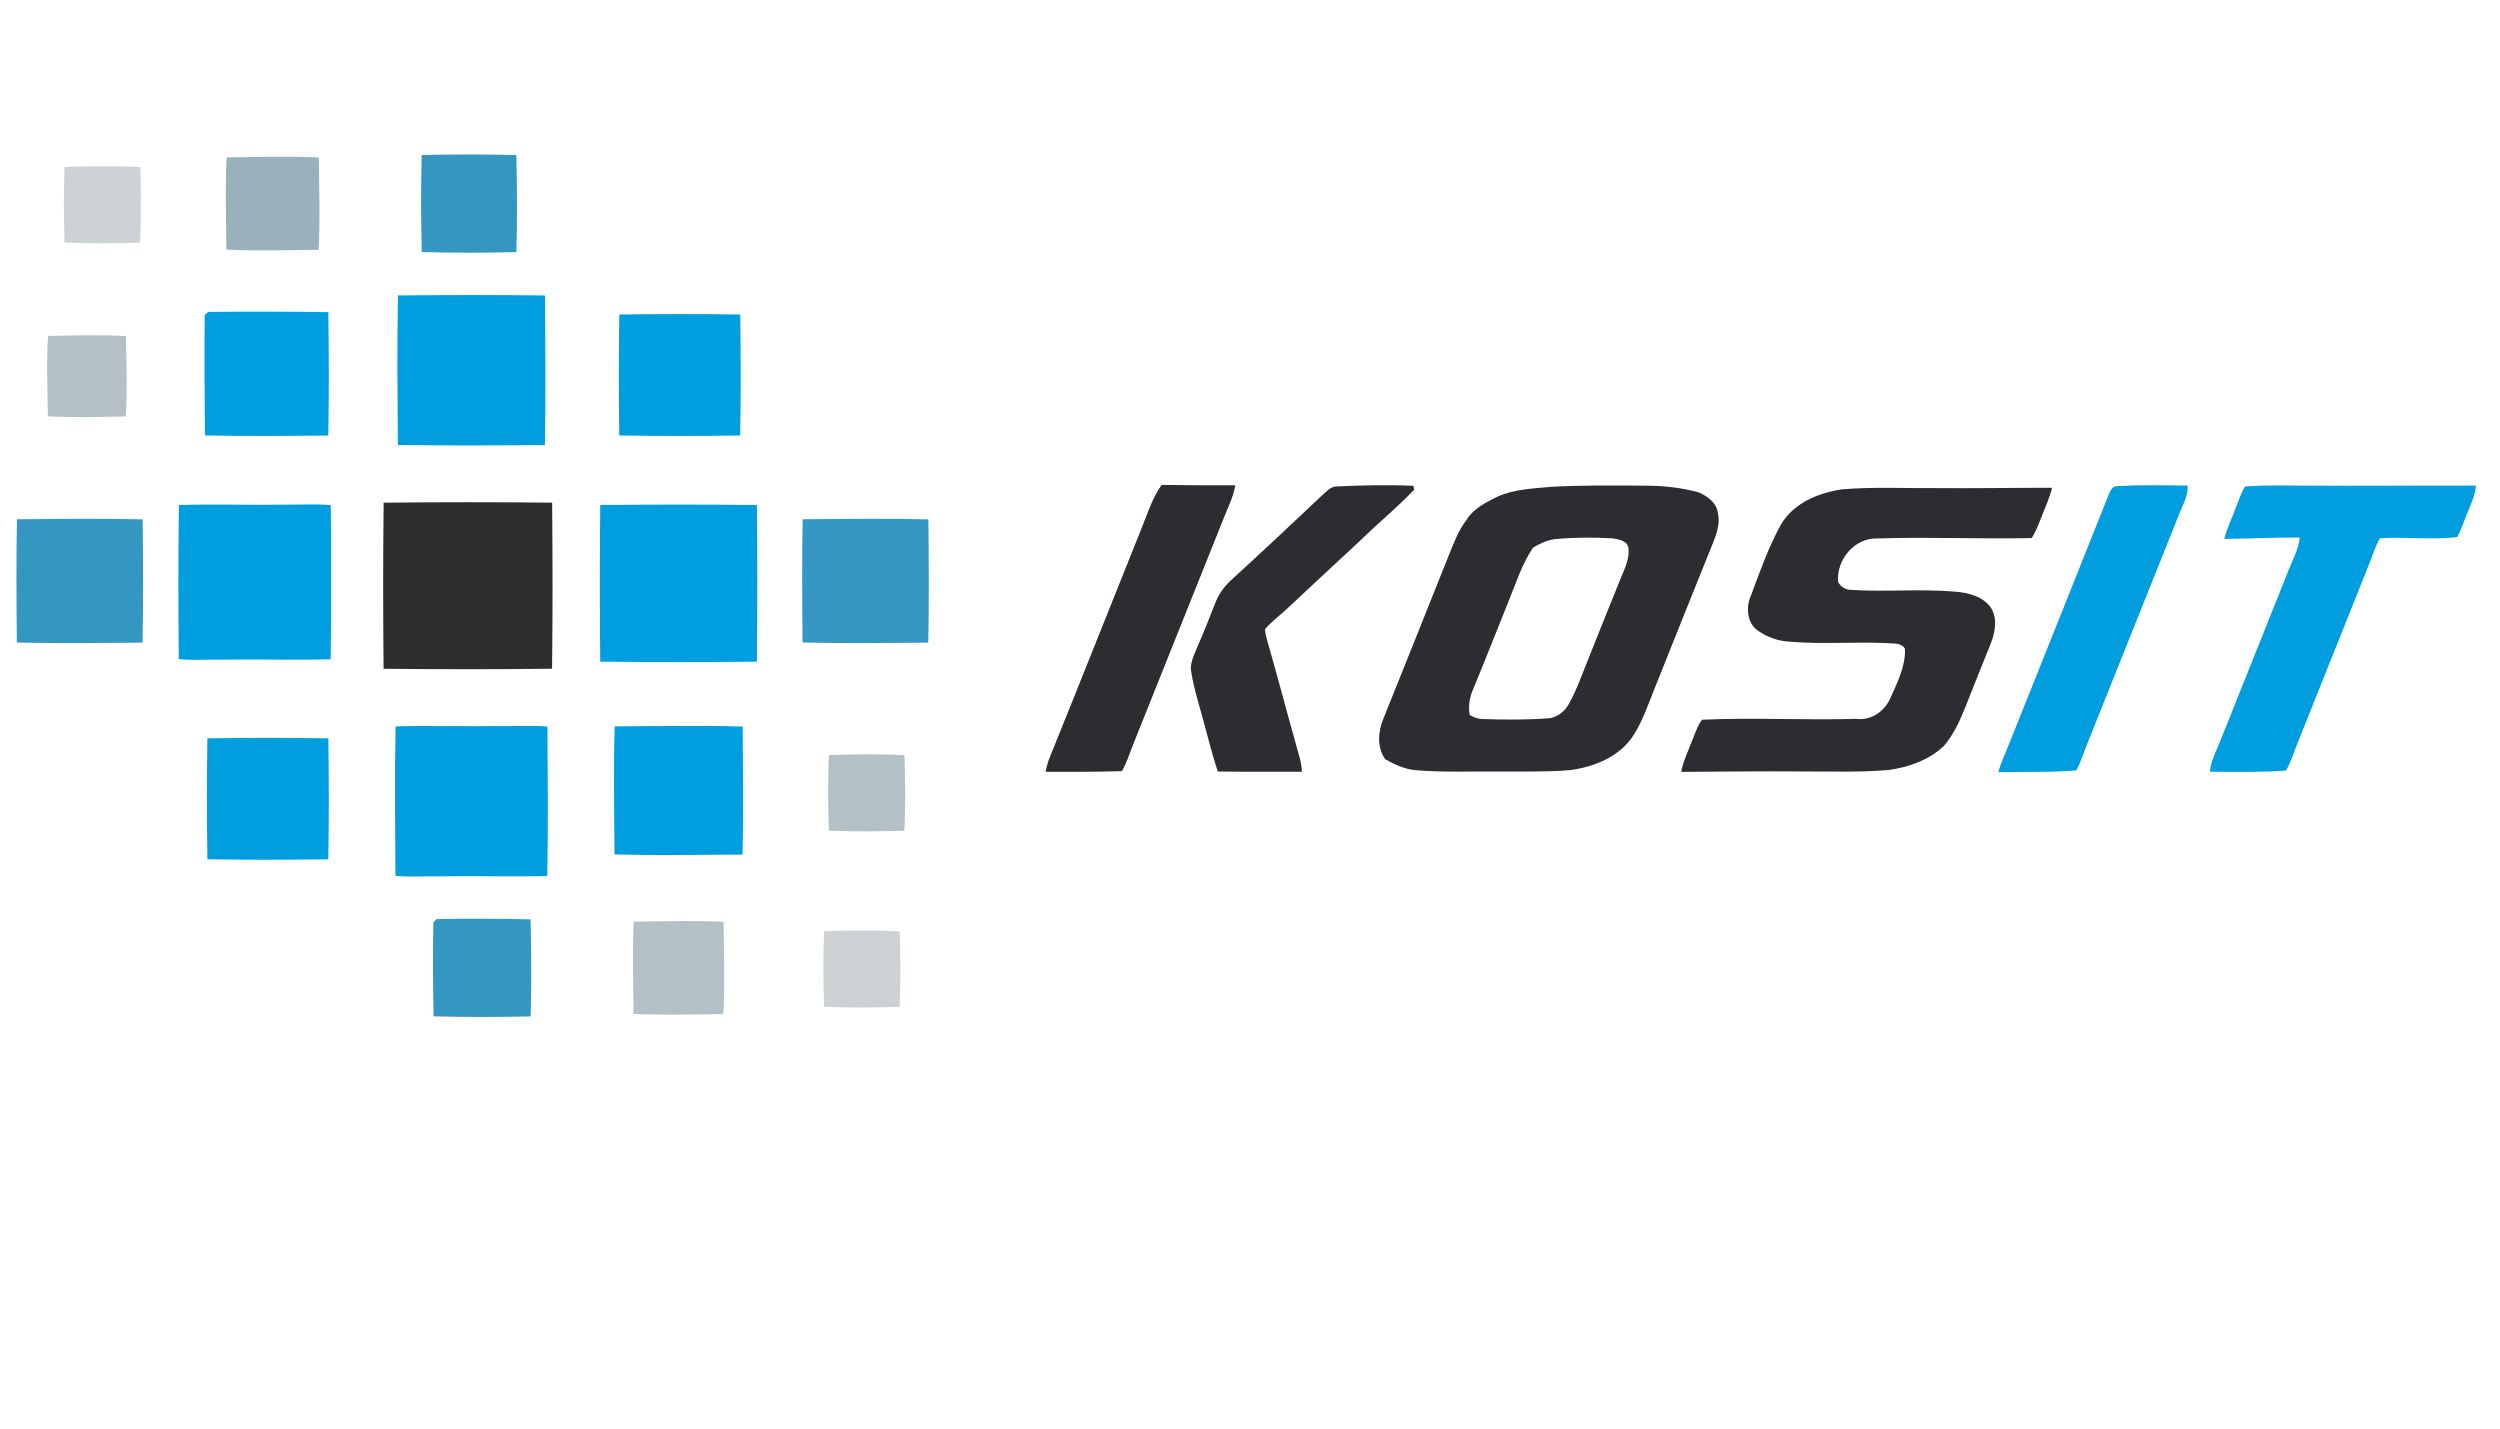 <?xml version="1.0" encoding="UTF-8" ?>
<!DOCTYPE svg PUBLIC "-//W3C//DTD SVG 1.1//EN" "http://www.w3.org/Graphics/SVG/1.1/DTD/svg11.dtd">
<svg width="1050pt" height="600pt" viewBox="0 0 1050 600" version="1.1" xmlns="http://www.w3.org/2000/svg">
<path fill="#007db2" opacity="0.80" d=" M 177.12 65.11 C 190.36 64.79 203.62 64.78 216.86 65.14 C 217.20 78.72 217.23 92.31 216.88 105.89 C 203.64 106.21 190.38 106.22 177.14 105.86 C 176.79 92.28 176.77 78.69 177.12 65.11 Z" />
<path fill="#003e59" opacity="0.40" d=" M 95.17 66.09 C 108.07 65.99 121.02 65.50 133.91 66.17 C 134.01 79.07 134.50 92.02 133.83 104.91 C 120.93 105.01 107.98 105.50 95.09 104.83 C 94.99 91.93 94.50 78.98 95.17 66.09 Z" />
<path fill="#001f2c" opacity="0.20" d=" M 27.14 70.11 C 37.72 69.80 48.32 69.64 58.89 70.14 C 59.20 80.71 59.35 91.32 58.86 101.89 C 48.28 102.20 37.68 102.35 27.11 101.86 C 26.80 91.28 26.64 80.68 27.14 70.11 Z" />
<path fill="#009ddf" opacity="1.00" d=" M 167.14 124.08 C 187.73 123.92 208.33 123.81 228.91 124.12 C 229.04 145.04 229.25 166.00 228.86 186.92 C 208.27 187.08 187.67 187.19 167.09 186.88 C 166.96 165.95 166.75 145.00 167.14 124.08 Z" />
<path fill="#009ddf" opacity="1.00" d=" M 87.43 131.01 C 104.25 130.83 121.08 130.86 137.90 131.10 C 138.12 148.37 138.21 165.65 137.88 182.91 C 120.62 183.10 103.34 183.22 86.08 182.88 C 85.89 166.03 85.83 149.16 85.98 132.31 C 86.35 131.99 87.07 131.34 87.43 131.01 Z" />
<path fill="#009ddf" opacity="1.00" d=" M 260.11 132.10 C 277.03 131.85 293.97 131.82 310.90 132.11 C 311.14 149.03 311.17 165.97 310.89 182.90 C 293.96 183.15 277.02 183.18 260.10 182.89 C 259.85 165.96 259.82 149.02 260.11 132.10 Z" />
<path fill="#002e42" opacity="0.30" d=" M 20.18 141.10 C 31.08 140.88 42.01 140.55 52.90 141.15 C 53.04 152.39 53.55 163.68 52.82 174.90 C 41.92 175.12 30.99 175.45 20.10 174.85 C 19.96 163.61 19.45 152.32 20.18 141.10 Z" />
<path fill="#2c2d30" opacity="1.00" d=" M 487.87 203.67 C 498.18 203.81 508.50 203.85 518.82 203.80 C 518.04 208.76 515.65 213.24 513.86 217.87 C 501.28 249.27 488.73 280.69 476.16 312.09 C 474.55 316.04 473.33 320.17 471.20 323.88 C 460.53 324.18 449.84 324.23 439.17 324.15 C 439.47 322.23 440.02 320.37 440.71 318.56 C 453.68 286.51 466.41 254.36 479.29 222.28 C 481.90 215.97 483.86 209.30 487.87 203.67 Z" />
<path fill="#2c2d30" opacity="1.00" d=" M 560.83 204.34 C 571.74 203.80 582.71 203.56 593.64 204.04 C 593.72 204.44 593.89 205.24 593.98 205.64 C 586.94 213.07 578.97 219.51 571.69 226.68 C 561.29 236.26 550.99 245.96 540.64 255.59 C 537.56 258.53 534.01 261.02 531.29 264.31 C 531.62 267.98 533.04 271.42 533.91 274.99 C 537.34 286.97 540.46 299.04 543.87 311.03 C 544.93 315.36 546.62 319.64 546.82 324.14 C 535.04 324.10 523.27 324.21 511.50 324.03 C 508.93 316.47 507.13 308.70 504.97 301.02 C 503.13 294.40 501.07 287.78 500.13 280.95 C 500.14 277.73 501.66 274.77 502.82 271.83 C 505.50 265.75 507.98 259.59 510.36 253.39 C 511.74 249.73 514.01 246.49 516.87 243.83 C 529.90 231.96 542.75 219.87 555.57 207.77 C 557.11 206.39 558.67 204.69 560.83 204.34 Z" />
<path fill="#2c2d30" opacity="1.00" d=" M 651.48 204.46 C 664.64 203.76 677.83 203.88 691.02 203.98 C 698.61 203.96 706.23 204.81 713.57 206.84 C 717.00 208.40 720.73 210.96 721.40 214.97 C 722.92 220.68 720.21 226.04 718.17 231.18 C 710.38 250.43 702.73 269.73 695.00 289.00 C 692.25 295.75 689.97 302.76 686.00 308.92 C 680.22 317.86 669.51 322.15 659.34 323.45 C 649.25 324.32 639.12 323.97 629.02 324.05 C 617.57 323.94 606.11 324.43 594.70 323.49 C 590.08 323.10 585.77 321.13 581.79 318.90 C 578.30 313.89 578.74 307.46 580.94 302.06 C 589.95 279.67 598.91 257.25 607.85 234.83 C 610.22 229.11 612.23 223.09 616.09 218.15 C 618.97 213.52 624.00 211.07 628.69 208.71 C 635.79 205.43 643.81 205.19 651.48 204.46 M 652.81 226.46 C 649.62 226.90 646.66 228.37 643.92 229.98 C 639.31 236.66 636.90 244.43 633.86 251.86 C 628.78 264.46 623.84 277.11 618.64 289.66 C 617.20 293.00 616.62 296.64 617.27 300.28 C 618.82 301.22 620.58 301.91 622.42 301.98 C 631.96 302.31 641.54 302.38 651.08 301.62 C 654.42 300.98 657.32 298.62 658.93 295.65 C 662.36 289.49 664.63 282.79 667.28 276.28 C 671.69 265.35 675.98 254.37 680.46 243.47 C 682.21 239.08 684.66 234.67 683.88 229.75 C 683.12 227.00 679.82 226.55 677.43 226.12 C 669.23 225.62 660.98 225.68 652.81 226.46 Z" />
<path fill="#009ddf" opacity="1.00" d=" M 888.86 204.18 C 898.82 203.65 908.81 203.78 918.79 203.96 C 919.07 208.61 916.41 212.70 914.85 216.91 C 902.16 248.53 889.55 280.19 876.87 311.82 C 875.26 315.73 874.07 319.82 872.07 323.56 C 861.17 324.50 850.18 324.04 839.26 324.32 C 840.55 319.84 842.60 315.62 844.29 311.28 C 858.05 276.78 871.94 242.32 885.63 207.79 C 886.35 206.32 886.94 204.39 888.86 204.18 Z" />
<path fill="#009ddf" opacity="1.00" d=" M 943.77 204.26 C 951.78 203.70 959.83 203.93 967.87 203.96 C 991.89 204.14 1015.90 203.88 1039.92 203.94 C 1039.57 208.20 1037.59 212.06 1036.06 215.99 C 1034.73 219.18 1033.71 222.51 1032.06 225.55 C 1021.27 226.88 1010.36 225.31 999.56 226.09 C 997.46 229.76 996.30 233.86 994.70 237.75 C 984.80 262.49 974.91 287.22 965.02 311.96 C 963.41 315.86 962.24 319.98 960.12 323.65 C 949.47 324.37 938.80 324.23 928.16 324.11 C 928.56 319.32 931.03 315.09 932.72 310.69 C 942.24 286.90 951.75 263.11 961.27 239.31 C 962.98 234.86 965.48 230.58 965.88 225.74 C 955.30 225.72 944.74 226.24 934.19 226.34 C 935.35 221.80 937.43 217.58 939.07 213.20 C 940.25 210.22 941.23 207.14 942.87 204.37 L 943.77 204.26 Z" />
<path fill="#2c2d30" opacity="1.00" d=" M 773.69 205.52 C 786.74 204.44 799.85 205.11 812.94 205.00 C 829.24 205.15 845.54 204.85 861.85 204.87 C 860.95 208.92 859.13 212.68 857.65 216.54 C 856.34 219.75 855.24 223.10 853.28 225.99 C 831.72 226.45 810.15 225.45 788.61 226.15 C 778.88 225.77 771.27 235.07 771.97 244.36 C 772.92 246.18 774.71 247.51 776.79 247.70 C 791.58 248.73 806.45 247.20 821.24 248.50 C 826.74 248.93 832.93 250.51 836.26 255.33 C 839.15 260.11 837.86 265.96 835.92 270.82 C 832.55 279.17 829.14 287.51 825.88 295.90 C 823.43 302.05 820.77 308.26 816.41 313.33 C 810.13 319.25 801.74 322.19 793.34 323.38 C 781.61 324.44 769.82 323.97 758.08 324.02 C 740.75 323.87 723.42 324.09 706.10 324.18 C 706.98 319.54 709.11 315.29 710.76 310.90 C 711.96 307.96 712.94 304.86 714.84 302.28 C 736.42 301.31 758.04 302.55 779.63 301.91 C 785.94 302.80 791.83 298.55 794.10 292.86 C 796.99 286.41 800.38 279.74 800.08 272.47 C 799.30 271.06 797.77 270.51 796.28 270.32 C 781.44 269.26 766.53 270.79 751.71 269.51 C 746.62 269.26 741.62 267.44 737.60 264.33 C 733.50 260.86 733.35 254.36 735.54 249.78 C 739.27 239.74 742.86 229.56 748.07 220.18 C 753.46 211.19 763.76 206.97 773.69 205.52 Z" />
<path fill="#2f2e2f" opacity="1.00" d=" M 161.13 211.13 C 184.71 210.86 208.31 210.88 231.90 211.11 C 232.11 234.36 232.15 257.62 231.87 280.87 C 208.29 281.14 184.68 281.12 161.10 280.89 C 160.89 257.64 160.85 234.38 161.13 211.13 Z" />
<path fill="#009ddf" opacity="1.00" d=" M 75.13 212.12 C 90.08 211.66 105.04 212.18 120.00 211.95 C 126.30 212.05 132.64 211.55 138.92 212.17 C 139.10 233.73 139.16 255.31 138.87 276.88 C 123.92 277.34 108.95 276.81 94.00 277.05 C 87.69 276.93 81.36 277.44 75.08 276.83 C 74.90 255.27 74.84 233.69 75.13 212.12 Z" />
<path fill="#009ddf" opacity="1.00" d=" M 252.11 212.10 C 274.03 211.88 295.97 211.86 317.90 212.11 C 318.11 234.03 318.14 255.97 317.89 277.90 C 295.96 278.11 274.02 278.14 252.10 277.89 C 251.88 255.96 251.86 234.02 252.11 212.10 Z" />
<path fill="#007db2" opacity="0.80" d=" M 7.12 218.09 C 24.71 217.95 42.33 217.71 59.92 218.14 C 60.10 235.39 60.22 252.66 59.88 269.91 C 42.29 270.05 24.67 270.29 7.08 269.86 C 6.90 252.61 6.78 235.33 7.12 218.09 Z" />
<path fill="#007db2" opacity="0.80" d=" M 337.12 218.09 C 354.71 217.95 372.33 217.71 389.92 218.14 C 390.10 235.39 390.22 252.66 389.88 269.91 C 372.29 270.05 354.66 270.29 337.08 269.86 C 336.90 252.61 336.78 235.33 337.12 218.09 Z" />
<path fill="#009ddf" opacity="1.00" d=" M 166.14 305.08 C 181.09 304.68 196.05 305.18 211.00 304.95 C 217.30 305.05 223.63 304.55 229.92 305.17 C 230.04 326.08 230.25 347.01 229.86 367.92 C 214.91 368.32 199.95 367.81 185.00 368.05 C 178.69 367.93 172.36 368.44 166.08 367.83 C 165.96 346.92 165.75 325.98 166.14 305.08 Z" />
<path fill="#009ddf" opacity="1.00" d=" M 258.16 305.08 C 276.07 305.01 294.02 304.62 311.92 305.16 C 311.98 323.07 312.37 341.02 311.84 358.92 C 293.92 358.98 275.97 359.37 258.08 358.84 C 258.01 340.92 257.62 322.97 258.16 305.08 Z" />
<path fill="#009ddf" opacity="1.00" d=" M 87.11 310.10 C 104.03 309.85 120.97 309.82 137.90 310.11 C 138.15 327.03 138.18 343.97 137.89 360.90 C 120.96 361.14 104.02 361.17 87.10 360.89 C 86.85 343.96 86.82 327.02 87.11 310.10 Z" />
<path fill="#002e42" opacity="0.30" d=" M 348.14 317.11 C 358.71 316.80 369.32 316.64 379.89 317.14 C 380.19 327.71 380.35 338.32 379.86 348.89 C 369.28 349.19 358.68 349.35 348.11 348.86 C 347.80 338.28 347.64 327.68 348.14 317.11 Z" />
<path fill="#007db2" opacity="0.80" d=" M 183.40 386.02 C 196.54 385.74 209.69 385.82 222.83 386.14 C 223.22 399.71 223.22 413.31 222.88 426.89 C 209.29 427.18 195.69 427.24 182.11 426.86 C 181.83 413.70 181.74 400.54 182.02 387.39 C 182.36 387.05 183.05 386.36 183.40 386.02 Z" />
<path fill="#002e42" opacity="0.30" d=" M 266.17 387.09 C 278.74 386.91 291.34 386.59 303.91 387.15 C 304.01 400.05 304.50 413.01 303.83 425.91 C 291.25 426.09 278.65 426.40 266.09 425.85 C 265.99 412.94 265.49 399.98 266.17 387.09 Z" />
<path fill="#001f2c" opacity="0.20" d=" M 346.14 391.11 C 356.71 390.80 367.32 390.64 377.89 391.14 C 378.19 401.71 378.35 412.32 377.86 422.89 C 367.28 423.19 356.68 423.35 346.11 422.86 C 345.80 412.28 345.64 401.68 346.14 391.11 Z" />
</svg>
